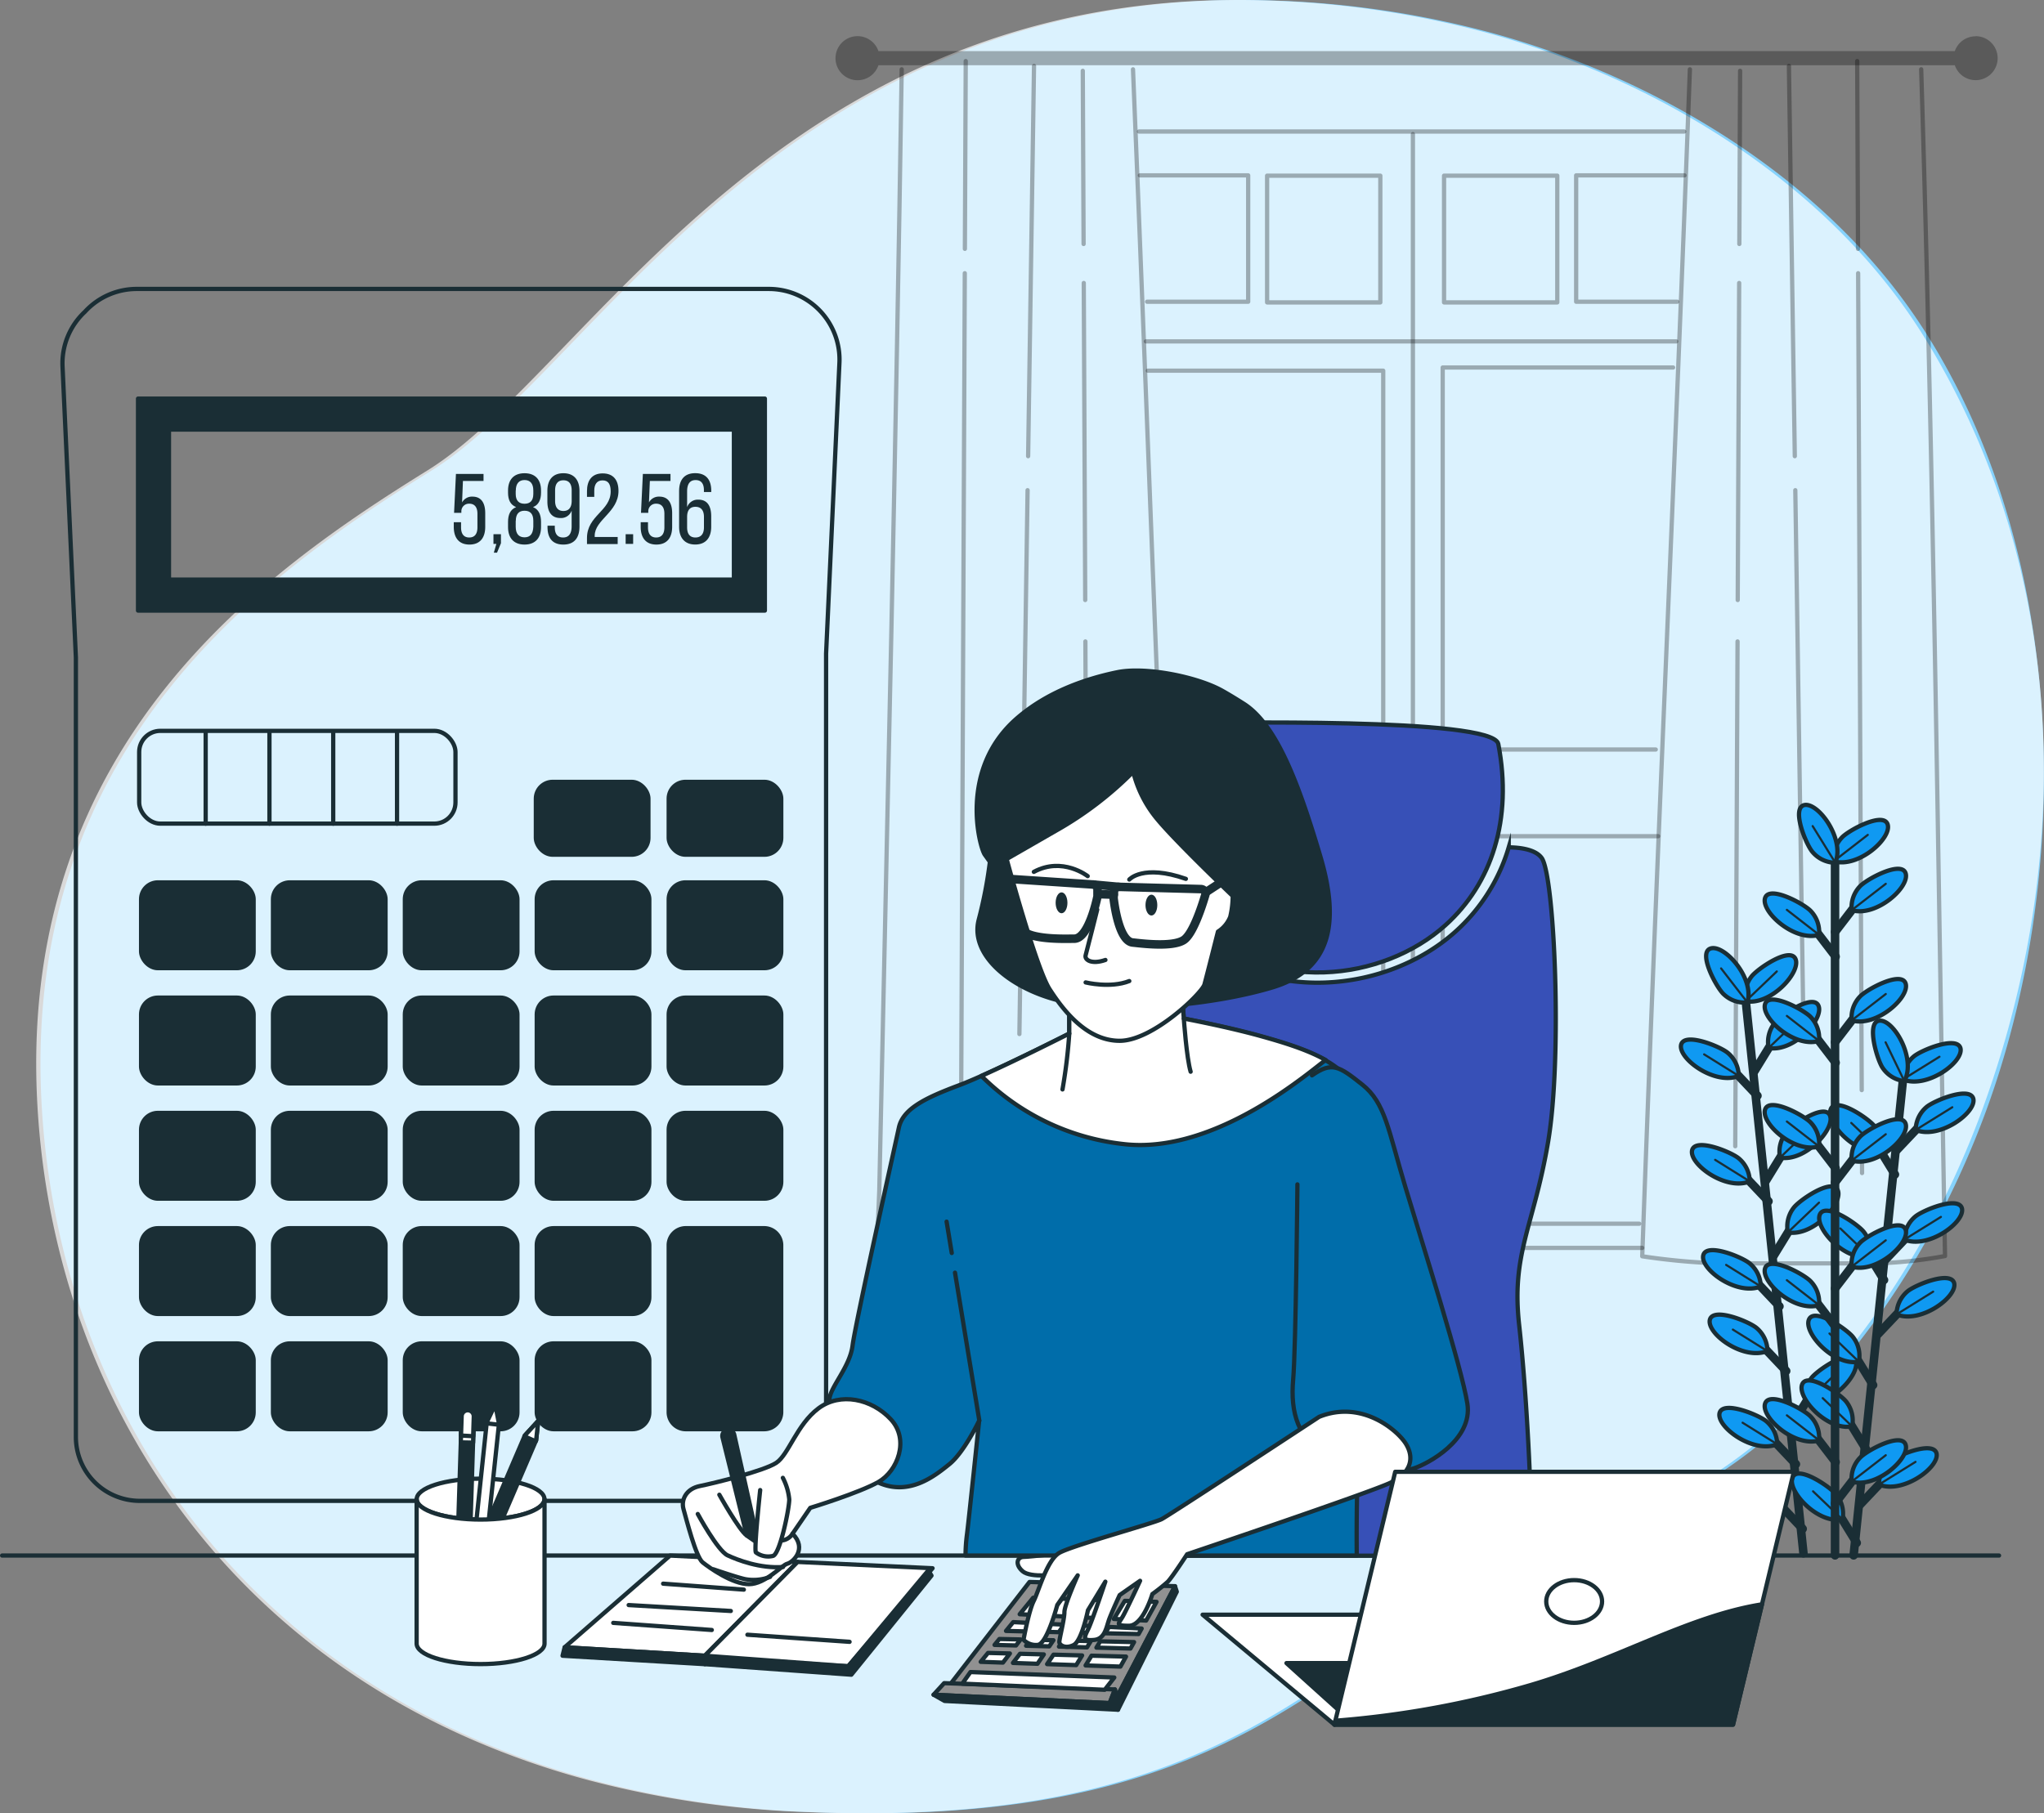 <svg xmlns="http://www.w3.org/2000/svg" viewBox="0 0 479.5 425.48"><rect x="0" y="0" width="479.5" height="425.48" fill="#808080" stroke="none"/><defs><style>.cls-1{fill:#86d2fc;}.cls-14,.cls-2{fill:#fff;}.cls-2{opacity:0.7;}.cls-3,.cls-4,.cls-6{opacity:0.3;}.cls-11,.cls-5,.cls-6,.cls-7,.cls-9{fill:none;}.cls-5,.cls-6{stroke:#000;}.cls-10,.cls-11,.cls-12,.cls-14,.cls-15,.cls-17,.cls-5,.cls-6,.cls-7,.cls-9{stroke-linecap:round;stroke-linejoin:round;}.cls-10,.cls-11,.cls-12,.cls-14,.cls-15,.cls-16,.cls-17,.cls-7,.cls-8,.cls-9{stroke:#1a2e35;}.cls-7{stroke-width:2px;}.cls-8{fill:#0f99f2;}.cls-16,.cls-8{stroke-miterlimit:10;}.cls-9{stroke-width:0.5px;}.cls-10{fill:#5ae4a7;}.cls-12,.cls-13{fill:#1a2e35;}.cls-15{fill:#919191;}.cls-16{fill:#3750b7;}.cls-17{fill:#006daa;}</style></defs><g id="Capa_2" data-name="Capa 2"><g id="Capa_1-2" data-name="Capa 1"><path class="cls-1" d="M465.74,261.14c-14.9,40.27-45.32,83.85-88.14,96.76-64.7,19.5-72.43,72.14-188.31,67.26a231.57,231.57,0,0,1-50.11-7.42,193,193,0,0,1-23.55-7.91c-67.7-27.68-103-88.6-105.95-152.35-3.87-83.83,54.08-123.79,91.74-147.19S184.47-3.77,298.42.12a224.26,224.26,0,0,1,51.5,7.6c38.35,10.47,77.33,33.65,100,67.52,1.7,2.54,3.32,5.15,4.87,7.8C485.08,135,486,206.25,465.74,261.14Z"/><path class="cls-2" d="M464.74,261.14c-14.9,40.27-45.32,83.85-88.14,96.76-64.7,19.5-72.43,72.14-188.31,67.26a231.57,231.57,0,0,1-50.11-7.42,193,193,0,0,1-23.55-7.91c-67.7-27.68-103-88.6-105.95-152.35-3.87-83.83,54.08-123.79,91.74-147.19S183.47-3.77,297.42.12a224.26,224.26,0,0,1,51.5,7.6c38.35,10.47,77.33,33.65,100,67.52,1.7,2.54,3.32,5.15,4.87,7.8C485.72,137.75,486.08,203.45,464.74,261.14Z"/><path class="cls-3" d="M463.45,8.52A5.14,5.14,0,0,0,458.58,12H206.07a5.17,5.17,0,1,0,0,3.31H458.58a5.16,5.16,0,1,0,4.87-6.82Z"/><g class="cls-4"><path class="cls-5" d="M265.79,16.27c3.6,87.54,6.75,175.92,10.52,263.14l-.37,17.1s-16.19,0-24.71.85-21.72.85-31.09.85-14.48-3.41-14.48-3.41l.61-15.41c1.89-87.18,3.93-175.57,5.26-263.12"/><line class="cls-5" x1="225.45" y1="264.94" x2="225.4" y2="275.25"/><line class="cls-5" x1="226.33" y1="64.11" x2="225.49" y2="255.79"/><line class="cls-5" x1="226.55" y1="14.33" x2="226.35" y2="58.39"/><line class="cls-5" x1="241.06" y1="115.02" x2="239.14" y2="242.63"/><line class="cls-5" x1="242.57" y1="15.47" x2="241.19" y2="107.04"/><line class="cls-5" x1="254.62" y1="150.51" x2="255.16" y2="268.96"/><line class="cls-5" x1="254.24" y1="66.4" x2="254.58" y2="140.79"/><line class="cls-5" x1="254.01" y1="16.62" x2="254.2" y2="57.25"/></g><g class="cls-4"><path class="cls-5" d="M396.43,16.27C393,109,388.56,202.58,385.25,294.78a155.14,155.14,0,0,0,18.11,1.67h36.17a103.89,103.89,0,0,0,16.75-1.73c-1.63-92.14-2.73-185.76-5.59-278.45"/><line class="cls-5" x1="436.78" y1="264.94" x2="436.82" y2="275.25"/><line class="cls-5" x1="435.9" y1="64.11" x2="436.74" y2="255.79"/><line class="cls-5" x1="435.68" y1="14.33" x2="435.87" y2="58.39"/><line class="cls-5" x1="421.16" y1="115.02" x2="423.09" y2="242.63"/><line class="cls-5" x1="419.66" y1="15.47" x2="421.04" y2="107.04"/><line class="cls-5" x1="407.61" y1="150.51" x2="407.07" y2="268.96"/><line class="cls-5" x1="407.99" y1="66.4" x2="407.65" y2="140.79"/><line class="cls-5" x1="408.21" y1="16.62" x2="408.03" y2="57.25"/></g><g class="cls-4"><polyline class="cls-5" points="267.4 41.15 292.81 41.15 292.81 70.8 269.1 70.8"/><rect class="cls-5" x="297.25" y="41.22" width="26.56" height="29.74"/></g><g class="cls-4"><polyline class="cls-5" points="395.17 41.15 369.75 41.15 369.75 70.8 393.47 70.8"/><rect class="cls-5" x="338.76" y="41.22" width="26.56" height="29.74" transform="translate(704.08 112.18) rotate(180)"/></g><polyline class="cls-6" points="271.6 175.87 324.49 175.87 324.49 86.98 269.27 86.98"/><polyline class="cls-6" points="392.49 86.23 338.44 86.23 338.44 175.87 388.42 175.87"/><polyline class="cls-6" points="273.34 196.96 324.49 196.96 324.49 286.31 277.21 286.31"/><polyline class="cls-6" points="389 196.21 338.44 196.21 338.44 287.14 384.54 287.14"/><line class="cls-6" x1="276.98" y1="292.81" x2="385.25" y2="292.81"/><line class="cls-6" x1="267.19" y1="30.86" x2="395.1" y2="30.86"/><line class="cls-6" x1="331.45" y1="31.47" x2="331.45" y2="291.59"/><line class="cls-6" x1="268.81" y1="80.11" x2="393.24" y2="80.11"/><line class="cls-7" x1="409.62" y1="235.67" x2="423.07" y2="364.47"/><line class="cls-7" x1="421.3" y1="343.56" x2="414.99" y2="336.89"/><path class="cls-8" d="M416.91,338.89a7.17,7.17,0,0,0-2.51-5.36c-1.62-1.44-10.15-5-11-2C402.56,334.77,411.29,341.18,416.91,338.89Z"/><line class="cls-9" x1="416.91" y1="338.89" x2="408.79" y2="333.83"/><line class="cls-7" x1="422.89" y1="358.73" x2="416.58" y2="352.07"/><path class="cls-10" d="M418.49,354.06a7.14,7.14,0,0,0-2.51-5.35c-1.62-1.45-10.15-5-11-2C404.14,349.94,412.87,356.36,418.49,354.06Z"/><line class="cls-9" x1="418.49" y1="354.06" x2="410.37" y2="349"/><line class="cls-7" x1="417.44" y1="306.53" x2="411.13" y2="299.86"/><path class="cls-8" d="M413.05,301.86a7.13,7.13,0,0,0-2.52-5.35c-1.62-1.45-10.14-5-10.95-2C398.7,297.74,407.42,304.16,413.05,301.86Z"/><line class="cls-9" x1="413.05" y1="301.86" x2="404.93" y2="296.8"/><line class="cls-7" x1="419.02" y1="321.7" x2="412.71" y2="315.04"/><path class="cls-8" d="M414.63,317a7.17,7.17,0,0,0-2.51-5.36c-1.62-1.45-10.15-5-11-2C400.28,312.92,409,319.33,414.63,317Z"/><line class="cls-9" x1="414.63" y1="317.04" x2="406.51" y2="311.98"/><line class="cls-7" x1="414.87" y1="281.88" x2="408.55" y2="275.21"/><path class="cls-8" d="M410.47,277.21a7.14,7.14,0,0,0-2.51-5.35c-1.62-1.45-10.15-5-11-2C396.12,273.09,404.85,279.51,410.47,277.21Z"/><line class="cls-9" x1="410.47" y1="277.21" x2="402.35" y2="272.15"/><line class="cls-7" x1="412.28" y1="257.12" x2="405.97" y2="250.46"/><path class="cls-8" d="M407.89,252.46a7.17,7.17,0,0,0-2.51-5.36c-1.62-1.45-10.15-5-11-2C393.54,248.34,402.27,254.75,407.89,252.46Z"/><line class="cls-9" x1="407.89" y1="252.46" x2="399.77" y2="247.4"/><line class="cls-7" x1="420.24" y1="334.58" x2="425.04" y2="326.75"/><path class="cls-8" d="M423.58,329.1a7.12,7.12,0,0,1,1.35-5.75c1.29-1.75,8.89-7,10.3-4.25C436.77,322.11,429.55,330.19,423.58,329.1Z"/><line class="cls-9" x1="423.58" y1="329.1" x2="430.89" y2="322.12"/><line class="cls-7" x1="416.08" y1="294.65" x2="420.88" y2="286.82"/><path class="cls-8" d="M419.41,289.17a7.16,7.16,0,0,1,1.35-5.75c1.29-1.76,8.89-7,10.31-4.25C432.6,282.18,425.39,290.26,419.41,289.17Z"/><line class="cls-9" x1="419.41" y1="289.17" x2="426.72" y2="282.19"/><line class="cls-7" x1="414.24" y1="277.1" x2="419.04" y2="269.27"/><path class="cls-8" d="M417.58,271.63a7.14,7.14,0,0,1,1.35-5.76c1.29-1.75,8.89-7,10.3-4.25C430.77,264.63,423.55,272.71,417.58,271.63Z"/><line class="cls-9" x1="417.58" y1="271.63" x2="424.89" y2="264.64"/><line class="cls-7" x1="411.56" y1="251.38" x2="416.36" y2="243.55"/><path class="cls-8" d="M414.9,245.9a7.14,7.14,0,0,1,1.35-5.76c1.28-1.75,8.89-7,10.3-4.25C428.08,238.91,420.87,247,414.9,245.9Z"/><line class="cls-9" x1="414.9" y1="245.9" x2="422.21" y2="238.91"/><path class="cls-8" d="M409.51,234.93a7.14,7.14,0,0,1,1.35-5.76c1.29-1.75,8.89-7,10.3-4.25C422.7,227.93,415.48,236,409.51,234.93Z"/><line class="cls-9" x1="409.51" y1="234.93" x2="416.82" y2="227.94"/><path class="cls-8" d="M409.93,235.23a7.15,7.15,0,0,1-5.58-1.95c-1.61-1.46-6.05-9.58-3.15-10.69C404.36,221.38,411.64,229.4,409.93,235.23Z"/><line class="cls-9" x1="409.93" y1="235.23" x2="403.75" y2="227.23"/><line class="cls-7" x1="446.35" y1="254.04" x2="434.84" y2="364.96"/><line class="cls-7" x1="435.57" y1="362.03" x2="430.76" y2="354.2"/><path class="cls-8" d="M432.23,356.55a7.17,7.17,0,0,0-1.36-5.76c-1.29-1.74-8.89-7-10.3-4.24C419,349.57,426.25,357.64,432.23,356.55Z"/><line class="cls-9" x1="432.23" y1="356.55" x2="425.32" y2="349.93"/><line class="cls-7" x1="439.41" y1="325" x2="434.6" y2="317.17"/><path class="cls-8" d="M436.07,319.52a7.17,7.17,0,0,0-1.36-5.76c-1.29-1.74-8.89-7-10.3-4.24C422.87,312.54,430.09,320.61,436.07,319.52Z"/><line class="cls-9" x1="436.07" y1="319.52" x2="429.17" y2="312.9"/><line class="cls-7" x1="437.83" y1="340.17" x2="433.03" y2="332.35"/><path class="cls-8" d="M434.49,334.7a7.14,7.14,0,0,0-1.35-5.76c-1.29-1.75-8.9-7-10.31-4.24C421.3,327.71,428.52,335.79,434.49,334.7Z"/><line class="cls-9" x1="434.49" y1="334.7" x2="427.59" y2="328.07"/><line class="cls-7" x1="441.97" y1="300.35" x2="437.16" y2="292.52"/><path class="cls-8" d="M438.63,294.87a7.17,7.17,0,0,0-1.36-5.76c-1.29-1.75-8.89-7-10.3-4.24C425.43,287.89,432.65,296,438.63,294.87Z"/><line class="cls-9" x1="438.63" y1="294.87" x2="431.72" y2="288.25"/><line class="cls-7" x1="444.53" y1="275.59" x2="439.73" y2="267.76"/><path class="cls-8" d="M441.2,270.11a7.14,7.14,0,0,0-1.36-5.75c-1.29-1.75-8.89-7-10.3-4.25C428,263.13,435.22,271.2,441.2,270.11Z"/><line class="cls-9" x1="441.2" y1="270.11" x2="434.29" y2="263.49"/><line class="cls-7" x1="436.38" y1="353.02" x2="442.68" y2="346.35"/><path class="cls-8" d="M440.77,348.35a7.12,7.12,0,0,1,2.51-5.36c1.62-1.44,10.14-5,11-2C455.11,344.22,446.39,350.64,440.77,348.35Z"/><line class="cls-9" x1="440.77" y1="348.35" x2="449.36" y2="343.02"/><line class="cls-7" x1="440.52" y1="313.09" x2="446.83" y2="306.42"/><path class="cls-8" d="M444.91,308.42a7.17,7.17,0,0,1,2.51-5.36c1.62-1.45,10.14-5,11-2C459.26,304.29,450.53,310.71,444.91,308.42Z"/><line class="cls-9" x1="444.91" y1="308.42" x2="453.5" y2="303.08"/><line class="cls-7" x1="442.34" y1="295.54" x2="448.65" y2="288.87"/><path class="cls-8" d="M446.73,290.87a7.17,7.17,0,0,1,2.51-5.36c1.62-1.45,10.15-5,11-2C461.08,286.74,452.35,293.16,446.73,290.87Z"/><line class="cls-9" x1="446.73" y1="290.87" x2="455.32" y2="285.54"/><line class="cls-7" x1="445.01" y1="269.81" x2="451.32" y2="263.14"/><path class="cls-8" d="M449.4,265.14a7.17,7.17,0,0,1,2.51-5.36c1.62-1.44,10.15-5,11-2C463.75,261,455,267.43,449.4,265.14Z"/><line class="cls-9" x1="449.4" y1="265.14" x2="457.99" y2="259.81"/><path class="cls-8" d="M446.39,253.29a7.15,7.15,0,0,1,2.51-5.35c1.62-1.45,10.14-5,11-2C460.73,249.17,452,255.59,446.39,253.29Z"/><line class="cls-9" x1="446.39" y1="253.29" x2="454.98" y2="247.96"/><path class="cls-8" d="M446.74,253.68a7.15,7.15,0,0,1-5.06-3.06c-1.27-1.76-3.95-10.62-.88-11.11C444.14,239,449.61,248.33,446.74,253.68Z"/><line class="cls-9" x1="446.74" y1="253.68" x2="442.34" y2="244.57"/><line class="cls-7" x1="430.48" y1="199.71" x2="430.48" y2="364.96"/><line class="cls-7" x1="430.62" y1="343.07" x2="425.03" y2="335.79"/><path class="cls-8" d="M426.73,338a7.12,7.12,0,0,0-1.94-5.58c-1.46-1.61-9.57-6.07-10.69-3.16C412.89,332.39,420.9,339.67,426.73,338Z"/><line class="cls-9" x1="426.73" y1="337.97" x2="419.18" y2="332.1"/><line class="cls-7" x1="430.62" y1="311.36" x2="425.03" y2="304.08"/><path class="cls-8" d="M426.73,306.26a7.12,7.12,0,0,0-1.94-5.58c-1.46-1.61-9.57-6.06-10.69-3.16C412.89,300.68,420.9,308,426.73,306.26Z"/><line class="cls-9" x1="426.73" y1="306.26" x2="419.18" y2="300.39"/><line class="cls-7" x1="430.62" y1="274.13" x2="425.03" y2="266.85"/><path class="cls-8" d="M426.73,269a7.12,7.12,0,0,0-1.94-5.58c-1.46-1.61-9.57-6.06-10.69-3.16C412.89,263.45,420.9,270.73,426.73,269Z"/><line class="cls-9" x1="426.73" y1="269.03" x2="419.18" y2="263.16"/><line class="cls-7" x1="430.62" y1="249.35" x2="425.03" y2="242.06"/><path class="cls-8" d="M426.73,244.25a7.15,7.15,0,0,0-1.94-5.59c-1.46-1.6-9.57-6.06-10.69-3.15C412.89,238.66,420.9,246,426.73,244.25Z"/><line class="cls-9" x1="426.73" y1="244.25" x2="419.18" y2="238.38"/><line class="cls-7" x1="430.62" y1="224.46" x2="425.03" y2="217.17"/><path class="cls-8" d="M426.73,219.36a7.14,7.14,0,0,0-1.94-5.59c-1.46-1.6-9.57-6.06-10.69-3.15C412.89,213.77,420.9,221.06,426.73,219.36Z"/><line class="cls-9" x1="426.73" y1="219.36" x2="419.18" y2="213.49"/><line class="cls-7" x1="430.49" y1="352.75" x2="436.08" y2="345.47"/><path class="cls-8" d="M434.38,347.65a7.12,7.12,0,0,1,1.94-5.58c1.46-1.61,9.57-6.06,10.69-3.16C448.22,342.07,440.21,349.35,434.38,347.65Z"/><line class="cls-9" x1="434.38" y1="347.65" x2="442.38" y2="341.46"/><line class="cls-7" x1="430.49" y1="302.32" x2="436.08" y2="295.04"/><path class="cls-8" d="M434.38,297.22a7.12,7.12,0,0,1,1.94-5.58c1.46-1.61,9.57-6.06,10.69-3.16C448.22,291.64,440.21,298.92,434.38,297.22Z"/><line class="cls-9" x1="434.38" y1="297.22" x2="442.38" y2="291.03"/><line class="cls-7" x1="430.49" y1="277.43" x2="436.08" y2="270.15"/><path class="cls-8" d="M434.38,272.33a7.12,7.12,0,0,1,1.94-5.58c1.46-1.61,9.57-6.07,10.69-3.16C448.22,266.75,440.21,274,434.38,272.33Z"/><line class="cls-9" x1="434.38" y1="272.33" x2="442.38" y2="266.14"/><line class="cls-7" x1="430.49" y1="244.53" x2="436.08" y2="237.25"/><path class="cls-8" d="M434.38,239.43a7.12,7.12,0,0,1,1.94-5.58c1.46-1.61,9.57-6.07,10.69-3.16C448.22,233.85,440.21,241.13,434.38,239.43Z"/><line class="cls-9" x1="434.38" y1="239.43" x2="442.38" y2="233.24"/><line class="cls-7" x1="430.49" y1="218.67" x2="436.08" y2="211.38"/><path class="cls-8" d="M434.38,213.57a7.14,7.14,0,0,1,1.94-5.59c1.46-1.61,9.57-6.06,10.69-3.16C448.22,208,440.21,215.27,434.38,213.57Z"/><line class="cls-9" x1="434.38" y1="213.57" x2="442.38" y2="207.38"/><path class="cls-8" d="M430.16,202.09a7.12,7.12,0,0,1,1.94-5.58c1.46-1.61,9.57-6.06,10.69-3.16C444,196.51,436,203.79,430.16,202.09Z"/><line class="cls-9" x1="430.16" y1="202.09" x2="438.16" y2="195.9"/><path class="cls-8" d="M430.55,202.44a7.13,7.13,0,0,1-5.35-2.52c-1.45-1.62-5-10.15-2-11C426.45,188.08,432.85,196.82,430.55,202.44Z"/><line class="cls-9" x1="430.55" y1="202.44" x2="425.23" y2="193.84"/><line class="cls-11" x1="0.5" y1="365" x2="468.95" y2="365"/><path class="cls-11" d="M180.38,67.8H32.09A16.49,16.49,0,0,0,19.9,73.17,16.52,16.52,0,0,0,14.67,86l3.13,68.25V337.17a15,15,0,0,0,15,15h145.1a16.61,16.61,0,0,0,15.89-15.89V153.38l3.13-68.25A16.57,16.57,0,0,0,180.38,67.8Z"/><path class="cls-12" d="M32.38,93.53v49.74H179.43V93.53ZM172.17,136H39.64V100.79H172.17Z"/><rect class="cls-11" x="32.65" y="171.49" width="74.2" height="21.77" rx="4.97"/><line class="cls-11" x1="48.25" y1="171.76" x2="48.25" y2="193.27"/><line class="cls-11" x1="63.21" y1="171.76" x2="63.21" y2="193.27"/><line class="cls-11" x1="78.17" y1="171.76" x2="78.17" y2="193.27"/><line class="cls-11" x1="93.14" y1="171.76" x2="93.14" y2="193.27"/><rect class="cls-12" x="125.71" y="183.46" width="26.4" height="17.09" rx="3.94"/><rect class="cls-12" x="33.1" y="207.05" width="26.4" height="20.12" rx="3.94"/><rect class="cls-12" x="64.04" y="207.05" width="26.4" height="20.12" rx="3.94"/><rect class="cls-12" x="94.98" y="207.05" width="26.4" height="20.12" rx="3.94"/><rect class="cls-12" x="125.92" y="207.05" width="26.4" height="20.12" rx="3.94"/><rect class="cls-12" x="156.87" y="207.05" width="26.4" height="20.12" rx="3.94"/><rect class="cls-12" x="33.1" y="234.09" width="26.4" height="20.12" rx="3.94"/><rect class="cls-12" x="64.04" y="234.09" width="26.4" height="20.12" rx="3.94"/><rect class="cls-12" x="94.98" y="234.09" width="26.4" height="20.12" rx="3.94"/><rect class="cls-12" x="125.92" y="234.09" width="26.4" height="20.12" rx="3.94"/><rect class="cls-12" x="156.87" y="234.09" width="26.4" height="20.12" rx="3.94"/><rect class="cls-12" x="33.1" y="261.14" width="26.4" height="20.12" rx="3.94"/><rect class="cls-12" x="64.04" y="261.14" width="26.4" height="20.12" rx="3.94"/><rect class="cls-12" x="94.98" y="261.14" width="26.4" height="20.12" rx="3.94"/><rect class="cls-12" x="125.92" y="261.14" width="26.4" height="20.12" rx="3.94"/><rect class="cls-12" x="156.87" y="261.14" width="26.4" height="20.12" rx="3.94"/><rect class="cls-12" x="33.1" y="288.19" width="26.4" height="20.12" rx="3.94"/><rect class="cls-12" x="64.04" y="288.19" width="26.4" height="20.12" rx="3.94"/><rect class="cls-12" x="94.98" y="288.19" width="26.4" height="20.12" rx="3.94"/><rect class="cls-12" x="125.92" y="288.19" width="26.4" height="20.12" rx="3.94"/><rect class="cls-12" x="33.1" y="315.23" width="26.4" height="20.12" rx="3.94"/><rect class="cls-12" x="64.04" y="315.23" width="26.4" height="20.12" rx="3.94"/><rect class="cls-12" x="94.98" y="315.23" width="26.4" height="20.12" rx="3.94"/><rect class="cls-12" x="125.92" y="315.23" width="26.4" height="20.12" rx="3.94"/><path class="cls-12" d="M179.26,288.19H160.87a4,4,0,0,0-4,4v39.16a4,4,0,0,0,4,4h18.39a4,4,0,0,0,4-4V292.19A4,4,0,0,0,179.26,288.19Z"/><rect class="cls-12" x="156.87" y="183.46" width="26.4" height="17.09" rx="3.94"/><path class="cls-13" d="M108.4,117.89a2.63,2.63,0,0,1,2.43-1.36c2.12,0,3,1.55,3,3.89v3.21c0,2.51-1.19,4.15-3.7,4.15s-3.68-1.64-3.68-4.15v-1.1h1.71v1.22c0,1.48.61,2.37,1.92,2.37s1.92-.89,1.92-2.37v-3.19c0-1.48-.61-2.37-1.92-2.37a1.77,1.77,0,0,0-1.85,1.76v.38h-1.71l.44-9.13h6.47v1.65h-4.83Z"/><path class="cls-13" d="M116.44,127.62h-.68v-2.27h1.76v2.11l-.92,2.22h-.75Z"/><path class="cls-13" d="M126.92,115.1v.51c0,1.67-.59,2.89-1.88,3.38,1.36.54,1.88,1.83,1.88,3.47v1.22c0,2.53-1.32,4.1-3.87,4.1s-3.87-1.57-3.87-4.1v-1.22c0-1.66.51-2.91,1.9-3.47-1.34-.52-1.9-1.71-1.9-3.38v-.51c0-2.54,1.34-4.06,3.87-4.06S126.92,112.56,126.92,115.1Zm-5.94,0v.8c0,1.6.78,2.3,2.07,2.3s2.06-.7,2.06-2.3v-.8c0-1.68-.77-2.46-2.06-2.46S121,113.46,121,115.14Zm0,7.11v1.38c0,1.69.76,2.49,2.07,2.49s2-.8,2.06-2.49v-1.38c0-1.6-.7-2.37-2.06-2.37S121,120.65,121,122.25Z"/><path class="cls-13" d="M135.94,115.17v8.37c0,2.6-1.17,4.24-3.79,4.24s-3.71-1.61-3.71-4.12v-.31h1.71v.42c0,1.48.63,2.35,1.95,2.35s2-.89,2-2.63v-3.68a2.61,2.61,0,0,1-2.64,1.74c-2.12,0-3.05-1.5-3.05-3.87v-2.51c0-2.51,1.22-4.13,3.75-4.13S135.94,112.66,135.94,115.17Zm-5.72-.1v2.47c0,1.47.64,2.36,1.95,2.36s1.94-.89,1.94-2.36v-2.47c0-1.5-.6-2.37-1.94-2.37S130.22,113.57,130.22,115.07Z"/><path class="cls-13" d="M145.09,115.19c0,5-5.56,6.73-5.58,10.51V126h5.39v1.66h-7.2v-1.41c0-5.3,5.56-6.33,5.56-10.95,0-1.69-.56-2.58-1.92-2.58s-1.93,1-1.93,2.42v1.45H137.7v-1.34c0-2.51,1.15-4.17,3.68-4.17S145.09,112.68,145.09,115.19Z"/><path class="cls-13" d="M148.53,125.35v2.27h-1.76v-2.27Z"/><path class="cls-13" d="M152.24,117.89a2.63,2.63,0,0,1,2.44-1.36c2.11,0,3,1.55,3,3.89v3.21c0,2.51-1.19,4.15-3.7,4.15s-3.68-1.64-3.68-4.15v-1.1h1.71v1.22c0,1.48.61,2.37,1.92,2.37s1.93-.89,1.93-2.37v-3.19c0-1.48-.61-2.37-1.93-2.37a1.77,1.77,0,0,0-1.85,1.76v.38h-1.71l.44-9.13h6.48v1.65h-4.84Z"/><path class="cls-13" d="M166.85,115.14v.31h-1.72V115c0-1.48-.61-2.35-1.94-2.35s-2,.89-2,2.65V119a2.66,2.66,0,0,1,2.65-1.76c2.11,0,3,1.53,3,3.9v2.48c0,2.51-1.24,4.15-3.75,4.15s-3.78-1.64-3.78-4.15v-8.37c0-2.6,1.18-4.22,3.78-4.22S166.85,112.63,166.85,115.14Zm-5.66,6.15v2.46c0,1.48.61,2.37,1.95,2.37s2-.89,2-2.37v-2.46c0-1.48-.64-2.37-2-2.37S161.19,119.81,161.19,121.29Z"/><polygon class="cls-14" points="157.19 365.01 132.46 386.53 165.35 388.51 187.11 366.5 157.19 365.01"/><polygon class="cls-14" points="187.11 366.5 218.77 367.98 198.98 390.98 165.35 388.51 187.11 366.5"/><line class="cls-11" x1="155.56" y1="371.6" x2="174.5" y2="373"/><line class="cls-11" x1="147.48" y1="376.62" x2="171.44" y2="378.01"/><line class="cls-11" x1="143.86" y1="380.8" x2="166.98" y2="382.47"/><line class="cls-11" x1="175.34" y1="383.58" x2="199.3" y2="385.25"/><polygon class="cls-12" points="132.46 386.53 131.97 388.51 165.35 390.49 165.35 388.51 132.46 386.53"/><polygon class="cls-12" points="165.35 389.25 165.35 390.49 199.72 392.96 218.52 369.71 217.78 368.48 198.98 390.98 165.35 389.25"/><polygon class="cls-15" points="241.52 371.2 221.98 396.42 262.04 398.15 275.64 372.19 241.52 371.2"/><polygon class="cls-15" points="221.49 394.94 219.01 397.66 260.31 399.63 261.55 396.42 221.49 394.94"/><polygon class="cls-12" points="261.55 396.42 262.04 398.15 275.64 372.19 276.06 373.49 262.27 401.18 260.31 399.63 261.55 396.42"/><polygon class="cls-14" points="250.84 379.36 253.59 375.29 249.13 375.14 246.09 379.12 250.84 379.36"/><polygon class="cls-14" points="242.35 380.85 237.69 380.62 236 382.69 240.86 382.81 242.35 380.85"/><polygon class="cls-14" points="239.28 388.05 237.63 390.2 243.38 390.4 244.87 388.2 239.28 388.05"/><polygon class="cls-14" points="239.42 384.69 234.45 384.58 233.31 385.97 238.35 386.1 239.42 384.69"/><polygon class="cls-14" points="245.64 390.48 252.47 390.71 253.85 388.44 247.14 388.26 245.64 390.48"/><polygon class="cls-14" points="259.25 383.24 267.1 383.42 267.82 382.13 260.16 381.75 259.25 383.24"/><polygon class="cls-14" points="261.29 379.88 268.87 380.26 271.31 375.87 263.87 375.63 261.29 379.88"/><polygon class="cls-14" points="257.21 386.61 265.2 386.82 266.04 385.31 258.1 385.13 257.21 386.61"/><polygon class="cls-14" points="240.71 386.17 246.15 386.31 247.12 384.87 241.79 384.75 240.71 386.17"/><polygon class="cls-14" points="259.11 379.77 261.67 375.55 255.86 375.36 253.08 379.47 259.11 379.77"/><polygon class="cls-14" points="256.06 388.5 254.67 390.79 262.84 391.06 264.15 388.71 256.06 388.5"/><polygon class="cls-14" points="243.76 379 246.77 375.06 242.37 374.91 239.21 378.77 243.76 379"/><polygon class="cls-14" points="236.91 387.98 231.78 387.85 230.06 389.94 235.28 390.12 236.91 387.98"/><polygon class="cls-14" points="243.23 382.86 248.39 382.98 249.59 381.22 244.68 380.97 243.23 382.86"/><polygon class="cls-14" points="257.98 381.64 251.83 381.33 250.67 383.04 257.04 383.19 257.98 381.64"/><polygon class="cls-14" points="255.89 385.08 249.4 384.93 248.42 386.37 255 386.55 255.89 385.08"/><polygon class="cls-12" points="219.01 397.66 221.58 399.12 262.27 401.18 260.31 399.63 219.01 397.66"/><polygon class="cls-14" points="225.74 395.06 227.66 392.34 261.4 393.62 259.16 396.5 225.74 395.06"/><ellipse class="cls-14" cx="112.74" cy="351.76" rx="14.98" ry="4.8"/><path class="cls-14" d="M114.19,333.75l2-4.2.87,4.51-3.74,35.33a1.43,1.43,0,0,1-1.58,1.28h0a1.44,1.44,0,0,1-1.28-1.58Z"/><path class="cls-14" d="M110.45,369.09a1.44,1.44,0,0,0,2.86.3l.65-6.11L111.1,363Z"/><path class="cls-14" d="M111.73,370.67a1.43,1.43,0,0,0,1.58-1.28l.48-4.51-2.86-.32-.48,4.53A1.44,1.44,0,0,0,111.73,370.67Z"/><polygon class="cls-14" points="114.19 333.75 114.17 333.98 117.03 334.31 117.05 334.06 116.18 329.55 114.19 333.75"/><path class="cls-12" d="M123.12,336.83l3.14-3.43-.49,4.57-14,32.64a1.45,1.45,0,0,1-1.89.76h0a1.45,1.45,0,0,1-.76-1.89Z"/><path class="cls-14" d="M109.09,369.48a1.44,1.44,0,0,0,2.65,1.13l2.42-5.65-2.65-1.1Z"/><path class="cls-14" d="M109.85,371.37a1.45,1.45,0,0,0,1.89-.76l1.79-4.16-2.64-1.16-1.8,4.19A1.45,1.45,0,0,0,109.85,371.37Z"/><polygon class="cls-14" points="123.12 336.83 123.03 337.03 125.67 338.2 125.77 337.97 126.26 333.4 123.12 336.83"/><path class="cls-12" d="M110.05,367.91l-2.88-.09,1.13-35.51a1.44,1.44,0,0,1,1.48-1.4h0a1.43,1.43,0,0,1,1.39,1.49Z"/><path class="cls-14" d="M111.17,332.4a1.44,1.44,0,1,0-2.87-.09l-.2,6.14,2.88.06Z"/><path class="cls-14" d="M109.78,330.91a1.44,1.44,0,0,0-1.48,1.4l-.15,4.53L111,337l.14-4.55A1.43,1.43,0,0,0,109.78,330.91Z"/><path class="cls-14" d="M112.74,356.56c-8.28,0-15-2.15-15-4.8v33.91c0,2.65,6.7,4.8,15,4.8s15-2.15,15-4.8V351.76C127.71,354.41,121,356.56,112.74,356.56Z"/><path class="cls-16" d="M263.62,310.94c-1.8,16.22-2.91,39-3,54.1h98.76c-.1-15.14-1.21-37.88-3-54.1-1.88-16.95,3.39-23,6.78-42.95s1.51-62.53-1.5-66.68c-1.37-1.88-4.6-2.44-7.73-2.49a42.88,42.88,0,0,1-12.53,19.81c-15.69,14.06-44.72,18.11-65-1.08a37.36,37.36,0,0,1-10.74-18.72c-3,.09-6,.68-7.34,2.48-3,4.15-4.9,46.72-1.51,66.68S265.5,294,263.62,310.94Z"/><path class="cls-16" d="M351.48,174.56c3.41,17.67-1.51,32.78-12.44,42.57-14.5,13-41.35,16.75-60.05-1s-9.3-46.46-2.11-46.46S350.26,168.24,351.48,174.56Z"/><path class="cls-14" d="M251.88,364.12s-10.31,1.2-11.75,1.2-2.16,1.68-.24,3.36,8.4.72,8.4.72Z"/><path class="cls-17" d="M250.84,231.64v10.88s-18.22,9.27-25.9,12.15-13.11,5.44-14.07,9.91S200.64,310.63,200,315.75s-5.44,9.91-5.44,12.79a10.15,10.15,0,0,0,.64,4.16s2.24,10.55,9.91,14.71,14.07-1,17.59-3.84,7-10.23,7-10.23-2.56,24.62-2.88,26.86a39.74,39.74,0,0,0-.32,4.8h91.78a478.81,478.81,0,0,1,2.88-57.24c1.26-11.77-1-48.61-4.48-54s-12.79-8.31-20.78-10.55S277.71,239,277.71,239l-.32-4.16Z"/><line class="cls-11" x1="223.27" y1="294.01" x2="222.06" y2="286.65"/><line class="cls-11" x1="229.74" y1="333.34" x2="224.03" y2="298.62"/><path class="cls-14" d="M263.32,268.42c22,2.75,44.82-17.8,47.68-19.68-4.32-2.45-9.95-4.15-15.06-5.58-8-2.24-18.23-4.16-18.23-4.16l-.32-4.16-26.55-3.2v10.88s-12,6.1-20.61,9.94A55.76,55.76,0,0,0,263.32,268.42Z"/><path class="cls-11" d="M250.84,242.52a123.91,123.91,0,0,1-1.59,13.11"/><path class="cls-11" d="M277.71,239s.64,9.27,1.6,12.47"/><path class="cls-12" d="M286.85,162.15c-5.88-3.36-18.13-5.78-24.76-4.41-7.07,1.45-16.34,4.5-23.64,10.9-13.67,12-8.63,30.22-7.43,31.9l1.2,1.68a103,103,0,0,1-2.64,13.67c-2.16,8.64,8.39,17,21.34,19.43s33.82.48,47.49-3.6,16.07-14.87,11.28-30.94-10-30.62-17.91-35.65C290,164,288.36,163,286.85,162.15Z"/><path class="cls-11" d="M261.11,177a15.75,15.75,0,0,1,3-.46"/><path class="cls-11" d="M235.33,201.26s-3.35-1.2-1.92-6c1.17-3.9,14.21-13.49,24.33-17.21"/><path class="cls-11" d="M258.29,168.65c1.1-.12,2.24-.2,3.43-.25"/><path class="cls-11" d="M230.54,191.43s3.79-18.36,24.67-22.31"/><path class="cls-11" d="M271.17,164.76c-1.88,3.48-4.12,8.2-4.66,11.8"/><path class="cls-11" d="M274,160s-.29.45-.76,1.22"/><path class="cls-11" d="M287.16,173a64.31,64.31,0,0,1,16.77,25.12"/><path class="cls-11" d="M279.23,167.2a37,37,0,0,1,5.87,4.06"/><path class="cls-11" d="M307.36,222.68a14.76,14.76,0,0,1-8.71,6.89"/><path class="cls-11" d="M287.86,183.27s21.83,20.87,21.35,32.38a17.55,17.55,0,0,1-.59,3.91"/><path class="cls-11" d="M291.94,213.5s6.71,3.83,3.84,10.79-7.44,5-7.44,5"/><path class="cls-14" d="M265.84,181.1a82.74,82.74,0,0,1-18.16,13.84l-11.53,6.63s6.92,25.65,10.09,30.55,8.64,12.1,16.43,12.1S282,233,282.55,231s3.17-12.4,3.17-12.4a7.3,7.3,0,0,0,2.88-3.46,21.62,21.62,0,0,0,.58-4.9s-13-12.39-17.58-17.87A27.83,27.83,0,0,1,265.84,181.1Z"/><path class="cls-7" d="M256.49,207.55l-19.21-1.28a1.1,1.1,0,0,0-1.16,1.31c.58,2.91,2.06,9.44,4.06,11,2.6,2,10.27,1.68,11.83,1.68,3.31,0,5.24-8.94,5.45-9.94a1.37,1.37,0,0,0,0-.19l0-1.44A1.11,1.11,0,0,0,256.49,207.55Z"/><path class="cls-7" d="M262.49,208.1l19.25.52a1.09,1.09,0,0,1,1,1.41c-.84,2.84-2.93,9.2-5.07,10.56-2.77,1.77-10.38.72-11.93.57-3.3-.3-4.39-9.39-4.5-10.41a.6.6,0,0,1,0-.19l.1-1.44A1.09,1.09,0,0,1,262.49,208.1Z"/><line class="cls-7" x1="256.49" y1="207.55" x2="262.49" y2="208.1"/><line class="cls-7" x1="257.86" y1="209.82" x2="261.27" y2="209.93"/><line class="cls-7" x1="282.99" y1="209.29" x2="286.08" y2="207.27"/><path class="cls-13" d="M271.49,212.38c0,1.35-.62,2.44-1.38,2.44s-1.39-1.09-1.39-2.44.62-2.45,1.39-2.45S271.49,211,271.49,212.38Z"/><path class="cls-13" d="M250.41,211.84c0,1.36-.62,2.45-1.38,2.45s-1.39-1.09-1.39-2.45.62-2.45,1.39-2.45S250.41,210.49,250.41,211.84Z"/><path class="cls-11" d="M257.4,213.42s-2.4,9.59-2.72,10.71,1.44,2.24,4.64,1.12"/><path class="cls-11" d="M254.68,230.52s5.76,1.44,10.24-.32"/><path class="cls-11" d="M264.92,206.38s3.19-3.68,13.27-.16"/><path class="cls-11" d="M255.16,205.58s-5.91-4.64-12.63-1"/><path class="cls-17" d="M304.36,277.91s-.34,38.25-1,45.84,1,14.18,8.44,18.14,16.89,3.63,19.93,2.64,13.85-6.6,12.5-15.17-10.47-37.27-14.53-50.79-4.72-19.79-10.13-24.08-7.06-5.46-11.79-2.16"/><path class="cls-14" d="M185.92,359.88l4.16-6.07s11.52-3.52,16-6.08,7.36-9.91,2.88-14.71-11.83-6.4-16.95-2.56-7,10.87-9.91,12.79-14.71,4.8-17.91,5.44-4.48,3.2-3.84,5.44,2.88,11.19,4.48,12.47,7,5.12,10.87,5.12,7.68-4.48,9-4.8S189.44,363.4,185.92,359.88Z"/><path class="cls-11" d="M178.33,349.64s-1.51,14.08-1,14.63a4.82,4.82,0,0,0,4,.82c1.64-.41,3.82-11.08,3.82-13.26a13.73,13.73,0,0,0-1.5-5.06"/><path class="cls-11" d="M168.75,350.73s4.65,8.34,6.43,9.58l1.78,1.23"/><path class="cls-11" d="M163.69,355.25s4.65,8.61,7,9.71,7.66,3.14,13,2.73"/><path class="cls-12" d="M169.49,337.27l5.69,23,1.64.54.28-2.46-4.87-21.77a1.41,1.41,0,0,0-1.78-1h0A1.41,1.41,0,0,0,169.49,337.27Z"/><path class="cls-11" d="M167.39,368.24s6,2.05,7.52,2.32a10.93,10.93,0,0,0,5.74-.55"/><path class="cls-11" d="M185.92,359.88a3.38,3.38,0,0,1-2.63,1.6"/><path class="cls-14" d="M309.45,332.46s-35,23-36.94,24-21.11,6.23-24,7.91-4.8,8.87-6,11.27-2.4,9.12-2.4,9.12a4,4,0,0,0,3.36,1.2c2.16-.24,4.56-9.36,4.56-9.36l4.79-6.95s-3.12,6.95-3.12,8.63-1.19,6.24-1.19,7,1.43,1.68,3.35.72,3.36-8.16,3.36-8.16l4.08-6.71s-3.12,9.35-4.08,11.27-1.2,2.64,1.44,2.4,2.88-3.12,3.6-5,2.4-5.52,2.4-5.52l4.79-3.35s-3.11,6.71-4.07,8.39-1.92,2.16,1.44,2.16,5.51-7.44,5.51-7.44a44.21,44.21,0,0,0,3.6-2.87c1-1,4.56-6.48,4.56-6.48s42.69-14.39,47.73-16.79,5.51-6,3.59-9.11S319.52,328.38,309.45,332.46Z"/><polygon class="cls-14" points="313.04 404.68 282.12 378.88 337.26 378.88 313.04 404.68"/><polygon class="cls-12" points="314.34 401.56 301.79 390.24 321.72 390.24 314.34 401.56"/><polygon class="cls-14" points="406.55 404.68 313.04 404.68 327.3 345.35 420.81 345.35 406.55 404.68"/><path class="cls-12" d="M413.34,376.45c-17.33,2.75-34,13-54.47,19a225.09,225.09,0,0,1-45.61,8.31l-.22.92h93.51Z"/><ellipse class="cls-14" cx="369.28" cy="375.78" rx="6.55" ry="5.01"/></g></g></svg>